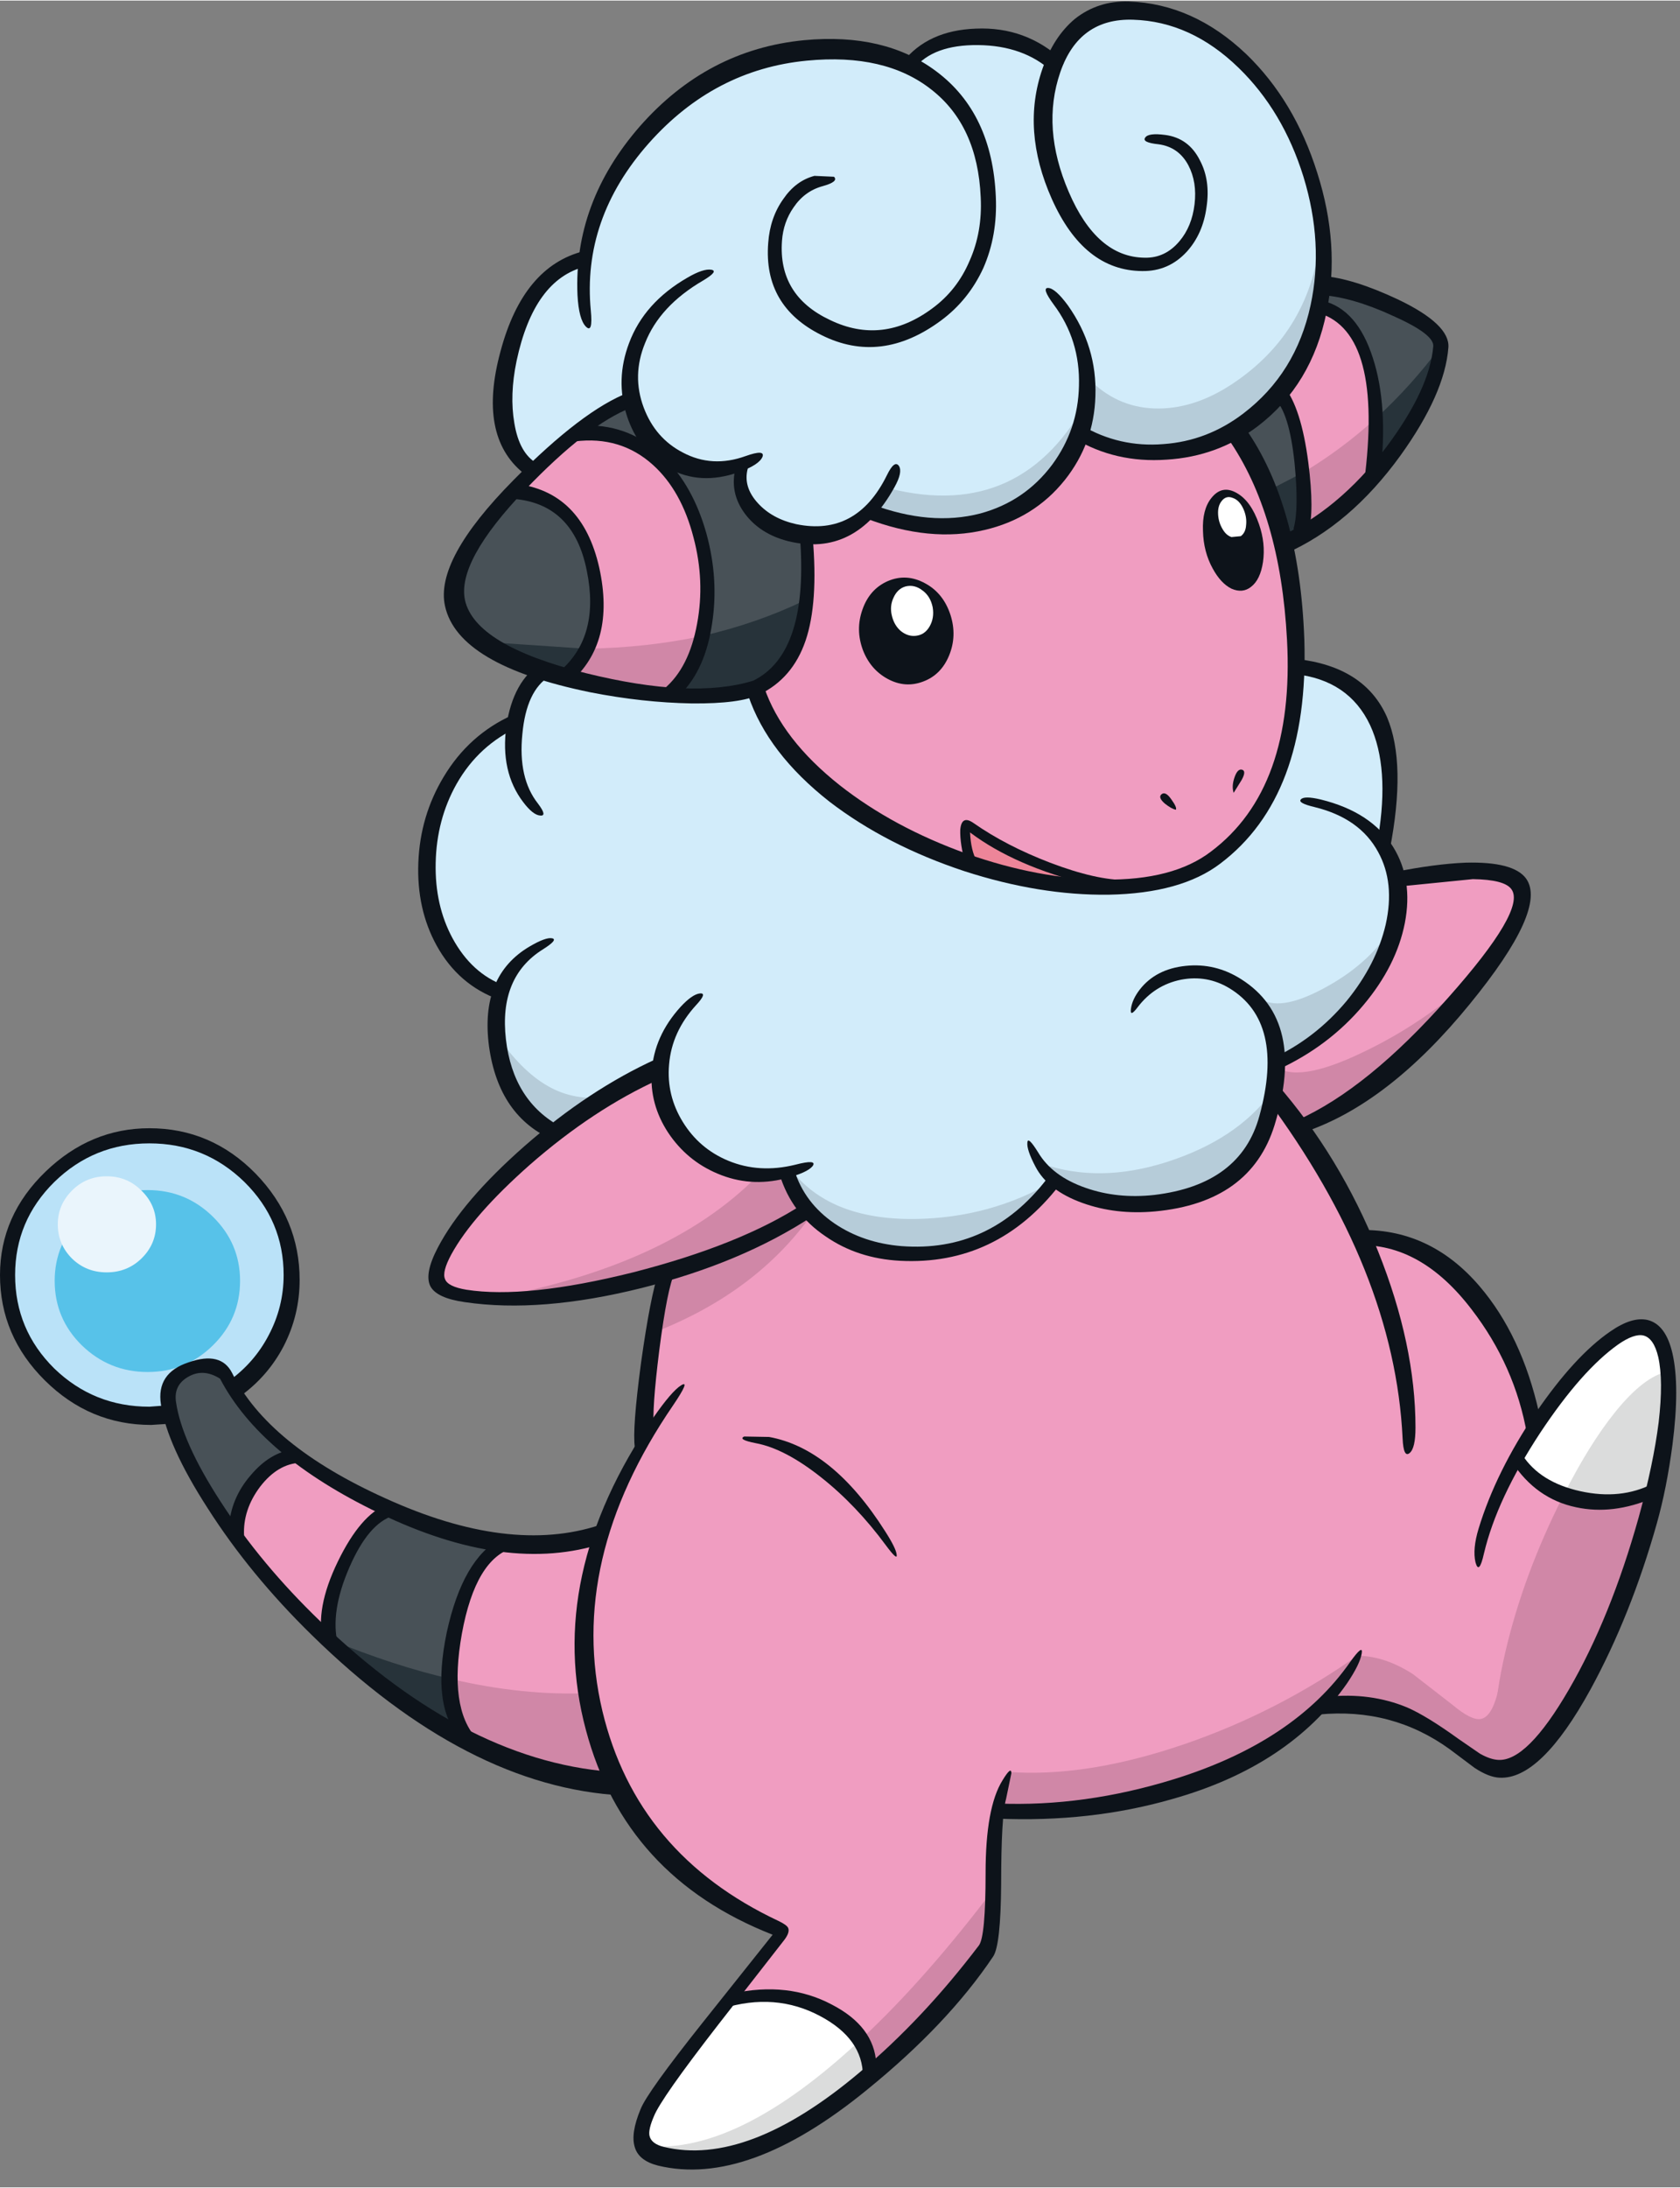 <?xml version='1.0' encoding='utf-8'?>
<svg xmlns="http://www.w3.org/2000/svg" version="1.1" width="189px" height="246px" viewBox="0.0 -0.1 188.95 245.8"><rect x="0.0" y="-0.1" width="188.95" height="245.8" fill="#808080" stroke="none"/><g><path fill="#bae2f8" d="M0.85 143.15 Q0.85 136.7 5.55 132.1 10.2 127.5 16.8 127.5 23.4 127.5 28.1 132.1 32.75 136.7 32.75 143.15 32.75 149.65 28.1 154.2 23.4 158.8 16.8 158.8 10.2 158.8 5.55 154.2 0.85 149.65 0.85 143.15"/><path fill="#57c2e9" d="M6.15 143.8 Q6.15 139.6 9.2 136.6 12.3 133.6 16.6 133.6 20.9 133.6 23.95 136.6 27.0 139.6 27.0 143.8 27.0 148.05 23.95 151.05 20.9 154.05 16.6 154.05 12.3 154.05 9.2 151.05 6.15 148.05 6.15 143.8"/><path fill="#eaf5fc" d="M6.5 137.45 Q6.5 135.25 8.1 133.65 9.7 132.05 12.0 132.05 14.3 132.05 15.9 133.65 17.55 135.25 17.55 137.45 17.55 139.7 15.9 141.3 14.3 142.85 12.0 142.85 9.7 142.85 8.1 141.3 6.5 139.7 6.5 137.45"/><path fill="#485157" d="M153.65 40.1 Q151.95 35.0 148.2 34.05 L148.45 32.05 Q152.1 32.5 156.75 34.45 162.2 36.75 162.05 38.8 161.85 41.5 159.85 45.35 157.8 49.35 154.55 53.05 155.35 45.2 153.65 40.1"/><path fill="#f09dc1" d="M148.2 34.05 Q151.95 35.0 153.65 40.1 155.35 45.2 154.55 53.05 150.75 57.35 146.4 59.9 147.15 56.9 146.4 51.7 145.65 46.05 143.85 43.9 147.1 39.75 148.2 34.05"/><path fill="#f09dc1" d="M73.65 51.45 Q77.05 54.45 78.6 59.8 80.05 64.85 79.3 69.9 78.55 75.15 75.6 77.95 69.35 77.55 63.75 75.85 68.3 71.45 66.45 63.75 64.6 55.9 58.0 54.9 L61.05 51.95 64.8 48.6 Q69.85 48.05 73.65 51.45"/><path fill="#d2ecfa" d="M147.2 18.85 Q152.2 37.15 141.45 46.15 137.1 49.8 131.45 50.45 125.9 51.05 121.4 48.45 119.15 54.65 113.15 57.35 106.4 60.35 97.65 57.35 94.6 60.2 90.75 59.95 87.45 59.7 85.05 57.3 82.7 54.9 83.1 52.2 78.95 53.25 75.4 50.85 71.95 48.55 71.1 44.45 70.0 44.95 65.55 48.35 61.3 51.6 60.0 52.85 57.85 51.4 57.1 47.75 56.45 44.3 57.3 40.3 59.25 30.7 65.8 28.95 68.15 14.45 80.65 8.4 85.85 5.8 91.7 5.55 97.3 5.25 101.9 7.2 104.6 4.25 109.75 4.1 115.1 3.95 118.7 7.05 120.5 2.5 124.7 1.5 128.55 0.5 133.35 2.65 138.0 4.75 141.75 9.0 145.75 13.5 147.2 18.85"/><path fill="#485157" d="M83.1 52.2 Q82.7 54.9 85.05 57.3 87.45 59.7 90.75 59.95 91.1 63.75 90.45 68.0 89.5 74.2 86.65 76.0 83.85 77.8 80.15 78.1 L75.6 77.95 Q78.55 75.15 79.3 69.9 80.05 64.85 78.6 59.8 77.05 54.45 73.65 51.45 69.85 48.05 64.8 48.6 68.6 45.6 71.1 44.45 71.95 48.55 75.4 50.85 78.95 53.25 83.1 52.2"/><path fill="#485157" d="M58.0 54.9 Q64.6 55.9 66.45 63.75 68.3 71.45 63.75 75.85 59.25 74.6 56.95 73.4 52.25 70.95 51.5 67.45 50.95 65.1 52.95 61.6 54.65 58.5 58.0 54.9"/><path fill="#f09dc1" d="M170.7 99.3 Q172.65 102.05 163.9 112.15 154.9 122.55 146.1 126.7 L143.1 122.7 143.35 119.6 Q150.15 116.35 154.1 110.15 157.9 104.05 157.0 98.6 L165.35 97.8 Q169.7 97.85 170.7 99.3"/><path fill="#f09dc1" d="M108.75 96.65 Q100.15 93.75 93.85 88.95 86.95 83.65 84.8 77.4 88.3 76.45 89.85 71.35 91.3 66.6 90.75 59.95 94.6 60.2 97.65 57.35 106.4 60.35 113.15 57.35 119.15 54.65 121.4 48.45 125.5 50.85 130.15 50.75 134.75 50.7 138.75 48.3 145.5 58.2 145.7 72.95 145.95 89.25 136.75 96.25 132.55 99.45 124.65 99.45 117.1 99.45 108.75 96.65"/><path fill="#485157" d="M138.75 48.3 Q141.65 46.6 143.85 43.9 145.65 46.05 146.4 51.7 147.15 56.9 146.4 59.9 L144.05 61.15 Q142.05 53.1 138.75 48.3"/><path fill="#f09dc1" d="M38.85 175.45 Q36.25 180.4 37.0 184.05 30.9 178.5 26.35 172.35 26.55 169.1 29.0 166.2 31.35 163.5 33.7 163.3 38.35 166.8 44.0 169.35 41.25 170.85 38.85 175.45"/><path fill="#ffffff" d="M185.4 149.15 Q187.6 150.35 187.65 155.6 187.65 160.4 185.95 167.5 181.9 169.45 177.45 168.4 172.95 167.35 170.45 163.85 172.25 159.4 177.95 153.8 183.6 148.15 185.4 149.15"/><path fill="#ffffff" d="M81.85 224.55 Q87.6 223.1 92.6 225.6 97.65 228.1 98.0 232.75 84.6 244.4 74.45 242.0 70.6 241.05 73.55 235.75 75.25 232.6 81.85 224.55"/><path fill="#f09dc1" d="M170.45 163.85 Q172.95 167.35 177.45 168.4 181.9 169.45 185.95 167.5 183.15 179.1 178.15 188.5 172.7 198.75 168.45 198.5 167.1 198.45 165.1 197.15 L161.15 194.5 Q155.25 190.8 149.0 191.25 142.15 197.8 130.55 201.05 121.2 203.65 112.2 203.4 111.6 206.3 111.4 212.8 111.25 218.4 110.8 219.0 104.55 227.1 98.0 232.75 97.65 228.1 92.6 225.6 87.6 223.1 81.85 224.55 L87.9 216.85 Q71.0 209.35 66.95 193.6 62.95 178.2 72.85 161.35 72.7 158.5 73.4 151.8 74.2 144.85 75.0 142.7 85.05 139.8 90.95 136.0 95.7 141.45 104.3 140.65 113.15 139.8 118.9 132.65 126.85 137.8 135.5 133.4 139.1 131.55 141.2 128.6 143.4 125.6 143.1 122.7 L147.65 129.55 Q151.7 135.9 153.05 138.95 160.45 138.95 166.25 146.55 171.0 152.85 172.5 160.5 L170.45 163.85"/><path fill="#d2ecfa" d="M84.8 77.4 Q86.95 83.65 93.85 88.95 100.15 93.75 108.75 96.65 117.1 99.45 124.65 99.45 132.55 99.45 136.75 96.25 145.55 89.6 145.75 74.75 152.85 75.6 155.25 81.7 157.25 86.85 155.7 95.05 158.4 99.45 156.15 106.25 153.35 114.8 143.35 119.6 144.0 128.35 136.9 132.75 129.3 137.35 118.9 132.65 111.75 141.6 101.2 140.7 96.7 140.3 93.3 137.95 89.75 135.5 88.55 131.8 82.1 133.0 77.8 129.1 73.7 125.4 74.15 119.85 68.2 122.65 62.35 127.3 58.2 124.8 56.55 120.2 55.0 115.9 56.3 111.75 52.45 110.2 50.25 106.05 48.15 102.05 48.2 97.1 48.25 91.95 50.65 87.7 53.35 83.05 58.2 80.75 59.1 76.7 61.0 74.95 65.35 76.55 71.85 77.5 80.05 78.65 84.8 77.4"/><path fill="#f09dc1" d="M71.4 143.8 Q57.3 147.5 50.4 145.2 45.4 143.55 55.3 133.75 64.6 124.55 74.15 119.85 73.7 125.4 77.8 129.1 82.1 133.0 88.55 131.8 89.4 134.2 90.95 136.0 83.95 140.5 71.4 143.8"/><path fill="#f09dc1" d="M67.7 172.85 Q65.45 180.15 65.85 187.1 66.3 193.95 69.25 199.85 61.1 199.35 52.2 194.8 49.7 191.15 51.25 183.5 52.8 175.9 56.4 173.15 62.65 174.15 67.7 172.85"/><path fill="#485157" d="M33.7 163.3 Q31.35 163.5 29.0 166.2 26.55 169.1 26.35 172.35 19.8 163.45 18.95 157.55 18.55 154.95 20.75 153.75 22.95 152.5 25.35 154.15 27.6 158.7 33.7 163.3"/><path fill="#485157" d="M37.0 184.05 Q36.25 180.4 38.85 175.45 41.25 170.85 44.0 169.35 50.35 172.2 56.4 173.15 52.8 175.9 51.25 183.5 49.7 191.15 52.2 194.8 44.3 190.7 37.0 184.05"/><path fill="#ed8599" d="M109.15 96.8 Q108.8 96.25 108.7 95.0 L108.8 92.7 Q112.45 95.35 117.6 97.35 123.1 99.5 126.75 99.45 L116.05 98.55 Q109.55 97.5 109.15 96.8"/><path fill="#27333a" d="M162.05 38.75 L162.05 38.8 Q161.85 41.5 159.85 45.35 157.8 49.35 154.55 53.05 154.85 49.95 154.75 46.85 158.7 43.25 162.05 38.75"/><path fill="#d087a7" d="M146.4 59.9 Q147.05 57.45 146.55 52.95 150.9 50.35 154.75 46.85 154.85 49.95 154.55 53.05 150.75 57.35 146.4 59.9"/><path fill="#d087a7" d="M65.85 72.75 Q72.75 72.65 79.05 71.3 78.1 75.55 75.6 77.95 69.35 77.55 63.75 75.85 64.9 74.8 65.85 72.75"/><path fill="#b6ccd9" d="M122.8 42.75 Q126.0 45.8 130.4 45.75 134.45 45.7 138.5 43.05 147.55 37.1 148.55 26.05 149.85 40.45 140.1 47.2 136.0 50.05 131.05 50.45 126.2 50.9 122.15 48.85 123.15 44.65 122.8 42.75"/><path fill="#27333a" d="M90.55 67.3 Q89.7 74.15 86.65 76.0 83.85 77.8 80.15 78.1 L75.6 77.95 Q78.1 75.55 79.05 71.3 85.15 69.9 90.55 67.3"/><path fill="#27333a" d="M65.85 72.75 Q64.9 74.8 63.75 75.85 57.5 74.1 54.7 72.0 L65.85 72.75"/><path fill="#d087a7" d="M143.35 119.6 Q145.8 121.7 153.2 118.15 159.95 114.95 165.7 109.8 163.55 114.3 155.9 120.25 149.9 124.9 146.1 126.7 L143.1 122.7 143.35 119.6"/><path fill="#27333a" d="M144.05 61.15 L142.2 55.2 146.55 52.95 Q147.05 57.45 146.4 59.9 L144.05 61.15"/><path fill="#b6ccd9" d="M62.35 127.3 Q59.25 125.45 57.5 122.3 55.85 119.35 55.75 116.0 58.55 120.15 61.6 121.9 64.65 123.65 68.3 123.1 65.1 125.15 62.35 127.3"/><path fill="#b6ccd9" d="M156.9 103.55 Q156.35 108.15 153.05 112.25 149.6 116.45 143.95 119.3 143.75 115.0 141.95 112.2 144.25 113.5 149.2 110.75 154.3 107.95 156.9 103.55"/><path fill="#b6ccd9" d="M132.25 130.1 Q139.7 127.45 143.35 122.15 142.35 133.05 130.85 135.1 126.35 135.9 122.55 134.7 118.7 133.45 118.0 130.9 124.55 132.85 132.25 130.1"/><path fill="#b6ccd9" d="M88.85 131.15 Q93.2 136.95 102.85 136.85 111.45 136.75 118.65 132.5 110.5 141.65 100.25 140.85 95.8 140.5 92.7 138.0 89.55 135.4 88.85 131.15"/><path fill="#d087a7" d="M74.25 142.8 Q62.3 146.2 54.4 145.9 74.95 142.35 85.15 132.05 L88.55 131.8 Q89.4 134.2 90.95 136.0 85.3 139.6 74.25 142.8"/><path fill="#d087a7" d="M50.7 188.55 Q58.8 190.45 66.2 190.15 66.95 195.15 69.25 199.85 61.1 199.35 52.2 194.8 50.7 192.65 50.7 188.55"/><path fill="#27333a" d="M50.7 188.55 Q50.7 192.65 52.2 194.8 44.3 190.7 37.05 184.1 44.35 187.1 50.7 188.55"/><path fill="#dbdcdc" d="M175.85 167.9 Q178.75 162.15 181.7 158.5 184.9 154.55 187.55 154.0 188.0 159.05 185.95 167.5 183.6 168.65 180.9 168.75 178.25 168.8 175.85 167.9"/><path fill="#d087a7" d="M175.85 167.9 Q178.25 168.8 180.9 168.75 183.6 168.65 185.95 167.5 183.25 178.55 178.55 187.75 173.4 197.75 169.2 198.45 167.1 195.0 169.3 185.55 171.35 176.75 175.85 167.9"/><path fill="#d087a7" d="M73.7 149.55 Q74.4 144.3 75.0 142.7 85.05 139.8 90.95 136.0 L91.3 136.35 Q85.05 145.1 73.7 149.55"/><path fill="#d087a7" d="M133.15 195.9 Q143.8 192.25 153.0 185.7 145.9 196.4 132.3 200.75 122.95 203.75 112.2 203.4 L112.15 203.4 Q111.5 203.1 112.1 201.7 L113.4 199.0 Q122.15 199.65 133.15 195.9"/><path fill="#d087a7" d="M163.35 191.45 Q165.5 193.25 166.55 193.05 167.9 192.8 168.6 189.4 171.0 193.8 169.65 196.6 168.45 199.05 166.85 198.2 162.9 194.45 156.35 192.25 150.35 190.2 149.4 191.25 L151.15 188.7 152.95 185.95 Q155.85 186.05 158.9 188.0 L163.35 191.45"/><path fill="#d087a7" d="M96.95 228.95 Q104.25 222.15 112.15 211.65 112.15 217.3 111.65 218.85 104.25 227.15 97.95 233.3 98.35 231.35 96.95 228.95"/><path fill="#dbdcdc" d="M96.75 229.15 Q97.85 230.9 98.0 232.75 84.6 244.4 74.45 242.0 73.35 241.7 72.75 241.05 82.95 242.0 96.75 229.15"/><path fill="#b6ccd9" d="M113.7 57.0 Q107.0 60.3 98.2 57.55 98.8 56.3 100.1 54.75 115.1 58.5 122.5 44.4 120.8 53.5 113.7 57.0"/><path fill="#0d131a" d="M138.1 49.1 Q137.9 48.85 138.9 48.25 139.85 47.65 140.05 47.95 146.15 56.65 146.7 71.75 147.25 89.35 137.25 96.9 132.85 100.25 124.7 100.4 116.95 100.5 108.45 97.75 99.7 94.85 93.3 89.95 86.35 84.5 84.15 78.0 84.05 77.7 84.95 77.25 85.85 76.8 85.95 77.1 87.95 82.95 94.45 88.1 100.5 92.85 108.75 95.8 116.85 98.65 124.15 98.7 131.95 98.8 136.2 95.55 145.65 88.45 144.75 71.75 144.0 57.55 138.1 49.1"/><path fill="#0d131a" d="M84.7 76.35 Q91.05 73.25 89.95 59.9 L89.95 59.8 Q89.95 59.45 90.65 59.65 L91.4 60.2 Q92.05 67.6 90.6 71.85 89.15 76.1 85.4 77.9 83.25 78.95 77.8 78.9 72.25 78.8 66.4 77.65 51.5 74.6 50.05 67.95 48.9 62.75 57.75 53.8 65.5 45.95 70.7 43.95 71.05 43.8 71.2 44.65 71.35 45.55 71.0 45.65 66.1 47.55 59.1 54.85 51.35 62.95 52.3 67.3 53.45 72.4 65.9 75.5 77.85 78.45 84.7 76.35"/><path fill="#0d131a" d="M148.65 33.0 Q148.3 33.0 148.3 31.9 148.35 30.8 148.7 30.85 152.15 31.1 157.25 33.5 163.1 36.3 162.9 38.9 162.5 44.1 157.5 51.05 151.85 58.85 144.6 62.05 144.25 62.2 143.8 61.3 143.3 60.4 143.6 60.3 150.5 57.25 155.95 50.05 160.8 43.55 161.2 38.75 161.3 37.4 156.7 35.35 152.15 33.25 148.65 33.0"/><path fill="#0d131a" d="M57.65 55.9 Q57.3 55.85 57.4 55.0 57.5 54.15 57.85 54.2 65.45 55.0 67.4 63.65 69.25 72.1 64.1 76.55 63.85 76.8 63.3 76.15 62.75 75.5 63.0 75.25 67.5 71.35 66.0 64.0 64.5 56.4 57.65 55.9"/><path fill="#0d131a" d="M64.65 49.45 Q64.3 49.55 64.95 48.6 65.6 47.65 65.95 47.65 71.0 47.6 74.65 51.2 77.95 54.45 79.45 59.8 80.85 64.9 80.1 69.85 79.35 75.05 76.55 77.85 L75.4 77.75 Q74.4 77.45 74.7 77.25 77.5 74.9 78.4 69.95 79.3 65.15 78.0 60.25 76.65 55.0 73.45 52.1 69.8 48.8 64.65 49.45"/><path fill="#0d131a" d="M143.3 44.6 Q143.05 44.35 143.65 43.65 144.2 42.95 144.4 43.25 146.35 45.65 147.15 51.85 147.85 57.35 147.15 59.65 L146.25 59.75 Q145.45 59.55 145.5 59.2 146.1 57.05 145.6 51.9 145.0 46.1 143.3 44.6"/><path fill="#0d131a" d="M147.9 34.9 Q147.55 34.8 148.0 34.2 148.45 33.6 148.8 33.65 152.65 34.6 154.4 40.05 156.15 45.4 155.25 53.25 155.2 53.6 154.35 53.5 153.5 53.4 153.55 53.05 155.45 36.7 147.9 34.9"/><path fill="#0d131a" d="M83.85 51.1 Q86.1 50.3 85.75 51.2 85.35 52.1 83.1 52.9 78.75 54.45 75.15 52.45 71.8 50.55 70.5 46.55 69.2 42.5 70.75 38.4 72.45 33.85 77.3 31.05 79.1 30.0 80.0 30.15 80.85 30.3 79.1 31.35 74.2 34.2 72.55 38.4 71.05 42.05 72.4 45.65 73.7 49.1 76.8 50.7 80.1 52.45 83.85 51.1"/><path fill="#0d131a" d="M99.75 53.25 Q100.6 51.5 101.1 52.2 101.55 52.9 100.6 54.6 96.2 62.55 88.6 60.65 85.5 59.85 83.8 57.6 82.0 55.2 82.75 52.35 82.85 52.0 83.5 52.1 84.2 52.15 84.1 52.5 83.55 54.55 85.25 56.4 86.85 58.15 89.55 58.75 96.35 60.15 99.75 53.25"/><path fill="#0d131a" d="M118.5 34.05 Q117.1 32.15 117.9 32.2 118.7 32.25 120.1 34.15 123.4 38.8 123.2 44.35 123.05 49.65 119.75 53.8 116.3 58.1 110.75 59.4 104.6 60.85 97.4 58.1 97.05 58.0 97.4 57.2 97.7 56.4 98.0 56.5 104.65 59.0 110.25 57.55 115.25 56.2 118.35 52.05 121.25 48.1 121.35 43.2 121.5 38.05 118.5 34.05"/><path fill="#0d131a" d="M65.7 28.05 Q66.05 28.0 66.1 28.85 66.15 29.75 65.8 29.8 60.05 31.25 58.1 40.4 57.3 44.25 57.85 47.4 58.4 50.75 60.35 51.9 60.65 52.1 59.9 52.65 59.1 53.25 58.85 53.0 53.7 48.8 56.3 39.3 58.85 29.75 65.7 28.05"/><path fill="#0d131a" d="M105.3 7.85 Q111.6 12.55 112.0 21.95 112.2 26.3 110.6 29.95 108.95 33.55 105.85 35.85 99.1 40.85 92.4 37.5 85.85 34.25 86.4 27.15 86.6 24.3 88.1 22.2 89.5 20.15 91.6 19.6 L93.8 19.7 Q94.35 20.25 92.55 20.75 90.5 21.3 89.25 23.15 88.1 24.8 87.95 26.9 87.5 33.05 93.35 35.8 99.25 38.65 104.85 34.5 107.65 32.45 109.05 29.15 110.5 25.9 110.3 22.0 109.95 13.95 104.75 9.9 99.55 5.8 90.75 6.65 80.35 7.65 73.0 15.9 65.45 24.4 66.45 34.75 66.7 37.35 65.9 36.55 65.1 35.75 64.95 33.0 64.5 22.6 71.95 14.05 79.55 5.4 90.45 4.35 99.5 3.5 105.3 7.85"/><path fill="#0d131a" d="M101.55 6.8 Q104.35 3.25 109.75 3.05 115.4 2.8 119.55 6.65 119.8 6.9 119.2 7.55 118.6 8.15 118.35 7.9 115.15 4.95 110.0 4.9 104.95 4.85 102.8 7.55 L101.95 7.45 Q101.35 7.05 101.55 6.8"/><path fill="#0d131a" d="M126.95 0.0 Q134.2 0.25 140.15 5.9 145.6 11.15 148.15 19.25 150.75 27.4 149.2 34.9 147.55 43.1 141.45 47.75 136.95 51.15 131.2 51.5 125.45 51.9 120.8 49.1 120.45 48.9 120.9 48.2 121.35 47.45 121.65 47.65 125.9 50.15 130.85 49.75 135.8 49.4 139.85 46.3 145.75 41.8 147.4 34.15 148.9 27.2 146.6 19.7 144.3 12.3 139.3 7.45 133.95 2.25 127.45 2.05 121.35 1.85 119.25 7.95 117.1 14.2 120.2 21.4 123.35 28.75 128.75 28.8 131.05 28.85 132.65 26.95 134.05 25.3 134.35 22.8 134.65 20.3 133.65 18.4 132.55 16.35 130.3 16.05 128.4 15.85 128.8 15.3 129.15 14.75 131.05 15.0 133.7 15.35 134.95 17.85 136.15 20.1 135.7 23.1 135.3 26.1 133.5 28.1 131.45 30.35 128.45 30.3 121.9 30.25 118.3 22.2 114.85 14.45 117.25 7.55 118.5 3.95 120.9 1.95 123.5 -0.1 126.95 0.0"/><path fill="#0d131a" d="M60.9 74.35 Q61.2 74.15 61.65 74.9 62.1 75.65 61.8 75.85 59.2 77.45 58.75 82.35 58.25 87.3 60.5 90.15 61.6 91.6 60.75 91.5 59.95 91.45 58.85 90.0 56.25 86.6 56.95 81.45 57.7 76.35 60.9 74.35"/><path fill="#0d131a" d="M57.65 80.2 Q58.0 80.05 58.35 80.7 58.7 81.4 58.4 81.5 53.85 83.55 51.35 87.95 49.1 91.95 49.0 96.85 48.9 101.6 50.9 105.3 53.05 109.25 56.7 110.6 57.05 110.7 56.75 111.5 56.45 112.3 56.15 112.2 51.55 110.55 49.1 106.1 46.85 102.0 47.05 96.8 47.25 91.55 49.9 87.15 52.75 82.4 57.65 80.2"/><path fill="#0d131a" d="M59.6 106.2 Q61.4 105.15 62.1 105.3 62.8 105.45 61.05 106.55 56.1 109.65 56.9 116.65 57.7 123.6 63.1 126.5 63.4 126.7 63.0 127.4 L62.3 128.0 Q56.1 125.35 55.0 117.45 53.95 109.5 59.6 106.2"/><path fill="#0d131a" d="M73.85 118.85 Q74.15 118.7 74.3 119.85 74.5 121.0 74.15 121.15 66.75 124.5 59.6 130.75 53.15 136.45 50.75 140.85 49.7 142.8 50.05 143.6 50.35 144.45 52.45 144.8 59.15 145.85 71.2 142.85 83.3 139.75 90.35 135.15 90.65 134.95 91.15 135.7 91.6 136.4 91.3 136.6 83.35 141.8 72.2 144.6 60.8 147.45 52.3 146.2 49.1 145.75 48.4 144.4 47.7 143.0 49.25 140.05 52.0 134.8 59.0 128.65 66.25 122.3 73.85 118.85"/><path fill="#0d131a" d="M76.55 113.0 Q77.85 111.6 78.7 111.5 79.6 111.4 78.3 112.8 75.55 115.8 75.25 119.5 74.95 122.95 76.8 125.95 78.65 128.95 81.9 130.3 85.4 131.75 89.45 130.75 91.95 130.1 91.4 130.9 90.8 131.65 88.3 132.3 84.35 133.3 80.7 131.75 77.25 130.3 75.15 127.15 73.05 123.95 73.3 120.3 73.55 116.3 76.55 113.0"/><path fill="#0d131a" d="M87.7 131.9 Q87.6 131.55 88.4 131.3 L89.35 131.4 Q90.5 135.05 93.85 137.35 97.1 139.55 101.4 139.9 111.3 140.65 117.7 132.4 L118.6 132.45 Q119.35 132.75 119.15 133.05 112.1 142.1 101.25 141.55 96.45 141.3 92.85 138.8 89.05 136.25 87.7 131.9"/><path fill="#0d131a" d="M128.2 111.05 Q130.0 108.75 133.35 108.4 136.7 108.05 139.6 109.9 146.95 114.55 143.35 126.3 140.65 135.0 129.9 136.0 125.5 136.4 121.75 135.05 117.85 133.65 116.45 130.95 115.45 129.05 115.55 128.25 115.6 127.5 116.75 129.35 118.35 132.05 122.1 133.35 125.65 134.6 129.8 134.15 139.55 133.0 141.65 125.25 144.55 114.7 138.25 110.9 135.75 109.4 132.85 109.95 129.85 110.55 127.95 113.05 127.05 114.25 127.2 113.2 127.35 112.15 128.2 111.05"/><path fill="#0d131a" d="M147.85 90.55 Q145.95 90.1 146.3 89.7 146.65 89.25 148.55 89.7 154.25 91.1 156.7 95.05 158.95 98.7 158.0 103.6 157.05 108.4 153.35 112.8 149.45 117.45 143.65 120.1 143.3 120.25 143.0 119.65 142.7 119.0 143.0 118.85 147.9 116.6 151.45 112.35 154.8 108.25 155.85 103.75 156.9 99.05 155.0 95.6 152.95 91.8 147.85 90.55"/><path fill="#0d131a" d="M145.6 75.6 Q145.25 75.55 145.35 74.7 145.45 73.85 145.8 73.9 153.5 74.75 156.0 80.45 158.2 85.65 156.3 95.4 156.25 95.75 155.6 95.0 154.95 94.25 155.0 93.95 156.3 86.1 154.1 81.35 151.7 76.25 145.6 75.6"/><path fill="#0d131a" d="M164.8 96.8 Q170.25 96.65 171.65 98.6 174.05 102.0 165.3 112.7 156.2 123.85 146.8 127.05 L146.0 126.55 Q145.55 125.9 145.9 125.75 153.85 122.2 162.9 111.95 171.65 102.1 170.0 99.8 169.25 98.7 165.65 98.65 L157.15 99.5 Q156.8 99.6 156.65 98.75 156.5 97.9 156.85 97.85 161.35 96.95 164.8 96.8"/><path fill="#0d131a" d="M74.1 142.75 L75.1 142.55 Q76.05 142.55 75.9 142.85 75.05 144.6 74.15 151.6 73.3 158.4 73.55 160.3 73.65 160.65 72.55 161.75 71.5 162.85 71.4 162.5 71.1 160.5 72.1 153.0 73.15 145.5 74.1 142.75"/><path fill="#0d131a" d="M73.5 159.15 Q75.55 156.2 76.6 155.55 77.7 154.85 75.7 157.8 63.75 175.25 67.75 192.15 71.6 208.25 87.55 215.75 88.5 216.2 88.65 216.55 88.85 217.05 88.2 217.9 L80.75 227.45 Q74.35 235.7 73.55 237.7 72.9 239.2 73.05 239.9 73.25 240.8 74.65 241.15 84.05 243.4 96.65 232.8 103.8 226.8 110.1 218.5 110.85 217.5 110.85 210.35 110.85 203.0 112.75 199.95 113.75 198.3 113.75 199.15 L113.15 202.05 Q112.6 204.0 112.6 211.6 112.55 218.5 111.7 219.75 106.6 227.35 97.55 234.7 84.1 245.7 74.0 243.25 71.85 242.7 71.4 241.2 70.9 239.65 72.05 236.9 72.8 235.0 79.05 227.15 L86.9 217.3 Q70.3 210.8 65.9 194.3 61.25 177.0 73.5 159.15"/><path fill="#0d131a" d="M82.4 223.9 Q88.65 222.55 93.55 225.15 98.3 227.6 98.55 231.75 L97.8 232.85 Q97.05 233.55 97.05 233.2 97.05 229.0 92.25 226.45 87.2 223.75 81.25 225.6 80.9 225.7 81.45 224.85 82.05 223.95 82.4 223.9"/><path fill="#0d131a" d="M151.85 186.65 Q153.35 184.55 153.15 185.7 152.95 186.9 151.5 189.05 145.0 198.35 131.85 202.05 122.65 204.7 112.15 204.25 111.8 204.25 111.8 203.4 111.85 202.55 112.2 202.55 121.95 202.95 132.1 199.8 145.6 195.6 151.85 186.65"/><path fill="#0d131a" d="M142.4 123.25 Q142.2 123.0 142.75 122.15 143.35 121.35 143.55 121.6 150.75 129.85 155.0 140.5 159.2 151.0 159.2 160.3 159.2 162.6 158.55 163.15 157.85 163.75 157.75 161.5 156.85 142.65 142.4 123.25"/><path fill="#0d131a" d="M173.1 158.65 Q173.2 159.0 172.5 160.2 171.85 161.45 171.75 161.1 170.4 153.35 165.5 147.0 159.8 139.55 152.65 139.8 152.3 139.85 152.25 138.95 152.25 138.1 152.6 138.1 160.75 137.8 166.4 144.4 171.15 149.95 173.1 158.65"/><path fill="#0d131a" d="M188.1 151.95 Q188.95 155.65 188.1 162.25 187.45 167.15 186.35 171.05 183.45 181.35 178.9 189.7 173.3 199.9 168.65 199.65 167.45 199.6 165.85 198.55 L163.05 196.45 Q156.55 191.75 148.3 192.55 147.95 192.6 148.4 191.6 148.9 190.6 149.25 190.55 154.15 190.05 158.25 191.75 160.45 192.7 164.05 195.3 L166.45 196.95 Q167.6 197.6 168.5 197.65 171.75 197.85 176.45 189.75 181.15 181.65 184.3 170.4 185.95 164.45 186.55 159.7 187.1 155.0 186.5 152.35 186.0 150.25 184.85 149.95 183.8 149.7 182.0 150.95 177.9 153.85 173.25 160.85 168.35 168.3 166.9 174.45 166.35 176.9 165.95 175.45 165.6 173.95 166.3 171.65 168.25 165.25 172.75 158.6 177.1 152.25 181.1 149.5 183.55 147.8 185.3 148.2 187.35 148.7 188.1 151.95"/><path fill="#0d131a" d="M170.05 164.15 Q169.85 163.85 170.45 163.45 L171.2 163.35 Q173.2 166.45 177.75 167.45 182.3 168.45 185.9 166.6 186.2 166.45 186.2 167.3 L185.95 168.2 Q181.4 170.15 177.25 169.25 172.75 168.3 170.05 164.15"/><path fill="#0d131a" d="M85.0 162.05 Q82.95 161.65 83.7 161.3 L86.5 161.35 Q93.65 162.65 99.55 171.95 100.8 173.9 100.85 174.6 100.95 175.3 99.65 173.55 96.3 169.0 92.3 165.85 88.25 162.65 85.0 162.05"/><path fill="#0d131a" d="M18.1 157.7 Q17.55 154.15 21.25 152.95 24.85 151.7 26.1 154.15 30.15 162.3 43.35 168.25 57.3 174.6 67.45 171.25 67.8 171.15 68.0 172.15 68.2 173.2 67.85 173.3 57.0 176.85 42.6 169.9 29.3 163.5 24.75 154.8 22.85 153.6 21.15 154.6 19.5 155.55 19.8 157.45 20.45 161.9 24.8 168.6 29.35 175.65 36.0 182.05 52.75 198.2 69.75 199.05 70.1 199.05 70.25 200.35 70.4 201.65 70.05 201.65 52.55 200.75 35.05 183.6 28.1 176.8 23.35 169.35 18.8 162.3 18.1 157.7"/><path fill="#0d131a" d="M33.05 162.75 L33.75 163.45 Q34.15 164.2 33.8 164.25 31.25 164.35 29.25 166.95 27.3 169.55 27.45 172.45 L26.6 172.3 Q25.75 171.8 25.75 171.5 25.95 168.25 28.2 165.65 30.4 163.05 33.05 162.75"/><path fill="#0d131a" d="M39.3 176.0 Q37.1 181.05 38.0 184.65 38.1 185.0 37.25 184.85 36.45 184.75 36.35 184.4 35.4 180.7 38.0 175.35 40.55 170.1 43.5 168.95 43.85 168.85 44.2 169.45 44.6 170.1 44.25 170.2 41.45 171.05 39.3 176.0"/><path fill="#0d131a" d="M56.35 172.75 Q56.7 172.6 57.4 173.15 58.1 173.7 57.75 173.8 53.5 175.0 51.95 183.45 50.45 191.8 53.6 195.25 53.85 195.5 52.9 195.5 L51.75 195.2 Q48.5 191.65 50.25 183.3 52.05 175.05 56.35 172.75"/><path fill="#0d131a" d="M31.9 143.15 Q31.9 137.05 27.5 132.7 23.05 128.35 16.8 128.35 10.55 128.35 6.1 132.7 1.7 137.05 1.7 143.15 1.7 149.3 6.1 153.65 10.55 157.95 16.8 157.95 L18.8 157.8 19.3 159.85 17.0 160.0 Q10.1 160.0 5.05 155.0 0.0 150.0 0.0 143.15 0.0 136.45 5.15 131.5 10.2 126.65 16.8 126.65 23.75 126.65 28.75 131.75 33.7 136.85 33.7 143.7 33.7 147.65 31.9 151.15 30.15 154.5 27.05 156.75 L25.75 155.05 Q28.6 153.0 30.2 149.95 31.9 146.75 31.9 143.15"/><path fill="#0d131a" d="M108.0 93.1 Q108.15 91.4 109.5 92.35 113.15 94.9 118.1 96.8 123.35 98.8 126.75 98.75 124.3 99.7 122.45 99.25 114.15 97.2 109.1 93.4 109.2 95.45 109.85 96.6 108.75 97.35 108.6 97.0 107.95 94.7 108.0 93.1"/><path fill="#0d131a" d="M138.75 88.95 Q138.5 88.2 138.85 87.2 139.2 86.2 139.7 86.35 140.2 86.5 139.65 87.5 L138.75 88.95"/><path fill="#0d131a" d="M130.65 89.1 Q131.1 88.75 131.75 89.7 132.4 90.6 132.25 90.85 131.75 90.75 131.0 90.15 130.2 89.45 130.65 89.1"/><path fill="#0d131a" d="M97.05 72.9 Q96.2 70.6 97.0 68.35 97.8 66.05 99.85 65.15 101.95 64.25 104.05 65.4 106.1 66.5 106.9 68.95 107.65 71.3 106.75 73.5 105.85 75.7 103.8 76.45 101.8 77.2 99.85 76.15 97.9 75.1 97.05 72.9"/><path fill="#ffffff" d="M100.3 69.0 Q100.05 67.95 100.5 67.0 100.95 66.0 101.85 65.75 102.85 65.5 103.75 66.2 104.65 66.85 104.9 68.1 105.1 69.3 104.55 70.25 104.0 71.2 103.0 71.3 102.1 71.4 101.3 70.75 100.55 70.1 100.3 69.0"/><path fill="#0d131a" d="M136.4 63.75 Q135.35 61.85 135.3 59.5 135.2 57.1 136.25 55.8 137.45 54.3 139.1 55.25 140.7 56.15 141.6 58.75 142.35 60.9 142.05 63.0 141.75 65.0 140.7 65.8 139.75 66.55 138.5 66.0 137.3 65.4 136.4 63.75"/><path fill="#ffffff" d="M137.5 59.3 Q137.05 58.55 137.0 57.65 136.95 56.7 137.4 56.15 137.9 55.5 138.65 55.8 139.4 56.05 139.85 57.05 140.25 57.95 140.15 58.85 140.1 59.7 139.55 60.1 L138.5 60.2 Q137.9 60.0 137.5 59.3"/></g></svg>